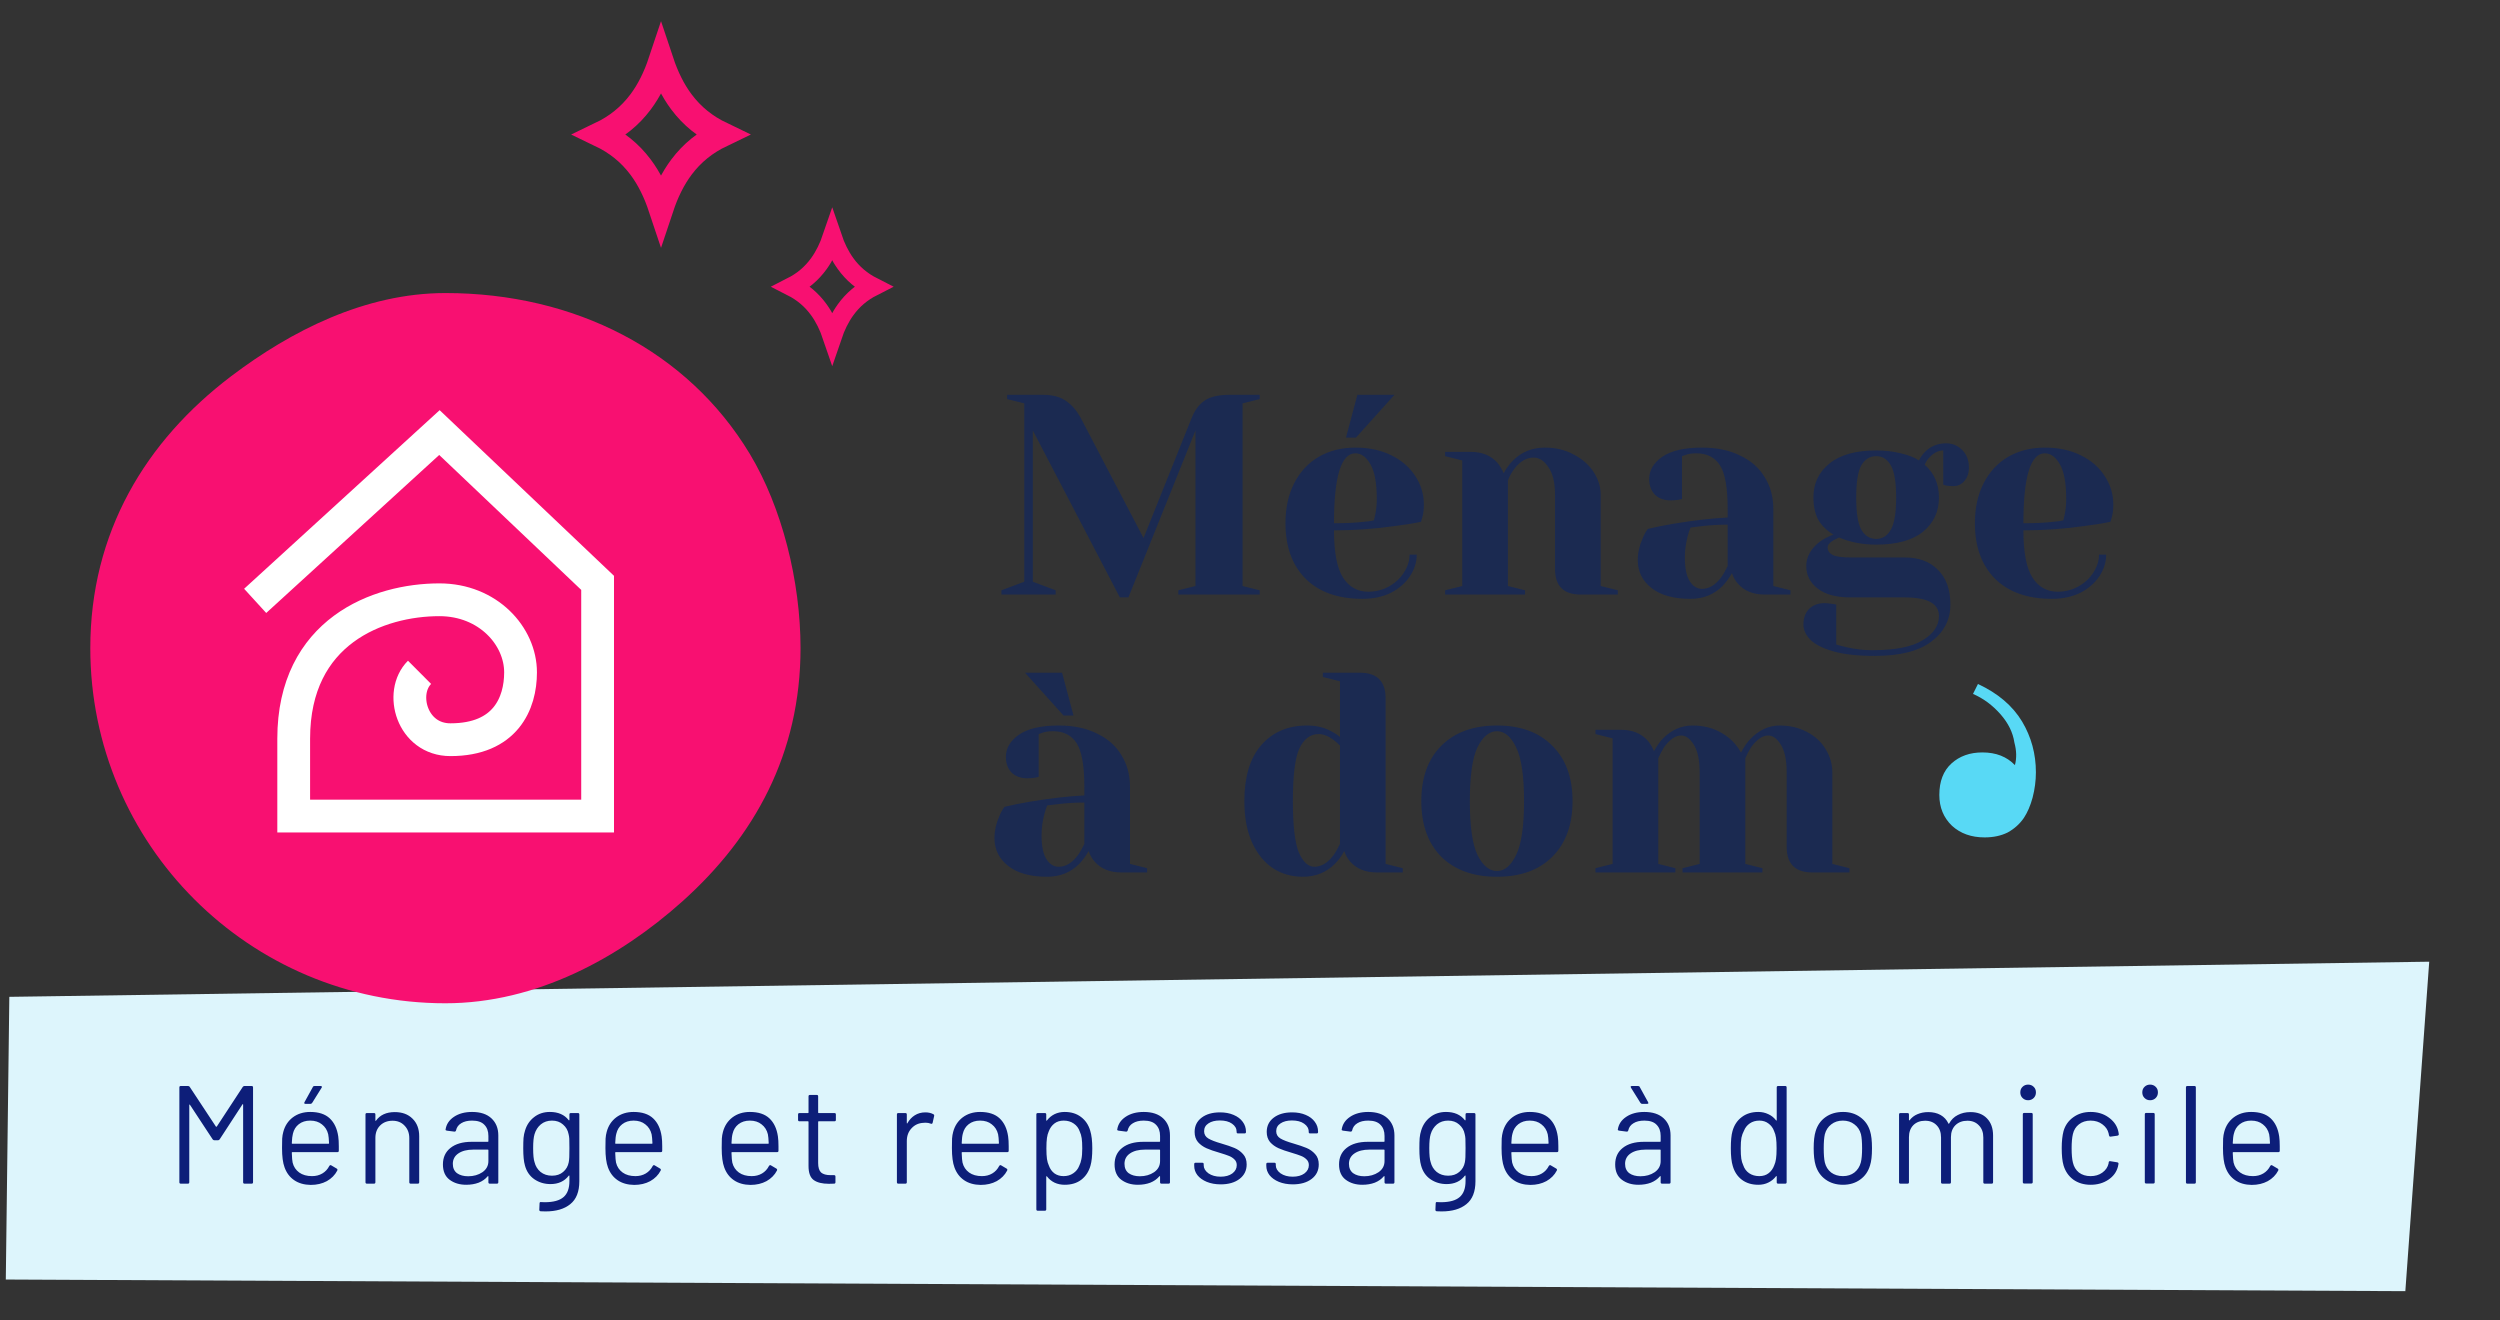 <svg width="231" height="122" viewBox="0 0 231 122" fill="none" xmlns="http://www.w3.org/2000/svg">
<rect x="0" y="0" width="231" height="122" fill="#333333" stroke="none"/>
<path d="M0.536 118.228L0.862 92.108L224.46 88.861L222.253 119.304L0.536 118.228Z" fill="#DDF5FC"/>
<path d="M183.375 77.376C184.191 77.376 184.905 77.223 185.517 76.917C186.128 76.577 186.621 76.135 186.995 75.591C187.335 75.081 187.607 74.453 187.811 73.705C188.015 72.923 188.117 72.141 188.117 71.359C188.117 69.66 187.692 68.096 186.842 66.669C185.959 65.207 184.599 64.051 182.763 63.202L182.305 64.119C183.256 64.527 184.106 65.156 184.854 66.006C185.568 66.822 185.993 67.688 186.128 68.606C186.332 69.354 186.349 70.051 186.179 70.697C185.432 69.915 184.429 69.524 183.171 69.524C182.016 69.524 181.064 69.864 180.316 70.544C179.568 71.223 179.194 72.192 179.194 73.45C179.194 74.606 179.585 75.557 180.367 76.305C181.149 77.019 182.152 77.376 183.375 77.376Z" fill="#58D9F5"/>
<path d="M22.427 100.437C22.47 100.377 22.521 100.347 22.581 100.347H23.252C23.337 100.347 23.381 100.39 23.381 100.476V109.241C23.381 109.327 23.337 109.37 23.252 109.37H22.594C22.508 109.37 22.465 109.327 22.465 109.241V102.074C22.465 102.048 22.457 102.031 22.439 102.022C22.422 102.014 22.409 102.022 22.401 102.048L20.3 105.271C20.257 105.331 20.205 105.361 20.145 105.361H19.81C19.75 105.361 19.698 105.335 19.655 105.284L17.554 102.087C17.545 102.061 17.532 102.053 17.515 102.061C17.498 102.07 17.489 102.087 17.489 102.113V109.241C17.489 109.327 17.447 109.37 17.361 109.37H16.703C16.617 109.37 16.574 109.327 16.574 109.241V100.476C16.574 100.39 16.617 100.347 16.703 100.347H17.373C17.442 100.347 17.494 100.372 17.528 100.424L19.952 104.098C19.96 104.106 19.973 104.111 19.99 104.111C20.008 104.111 20.02 104.106 20.029 104.098L22.427 100.437ZM31.255 105.013C31.289 105.254 31.306 105.554 31.306 105.915V106.328C31.306 106.414 31.263 106.457 31.177 106.457H27.014C26.979 106.457 26.962 106.474 26.962 106.508C26.979 106.981 27.005 107.286 27.039 107.424C27.134 107.81 27.336 108.115 27.645 108.339C27.955 108.562 28.35 108.674 28.831 108.674C29.192 108.674 29.51 108.592 29.785 108.429C30.06 108.266 30.275 108.034 30.43 107.733C30.481 107.656 30.541 107.638 30.61 107.681L31.113 107.978C31.182 108.021 31.199 108.081 31.164 108.158C30.95 108.571 30.627 108.897 30.198 109.138C29.768 109.37 29.274 109.486 28.715 109.486C28.105 109.478 27.594 109.331 27.181 109.048C26.769 108.764 26.472 108.369 26.292 107.862C26.137 107.449 26.06 106.856 26.06 106.083C26.06 105.722 26.064 105.43 26.073 105.206C26.09 104.974 26.124 104.768 26.176 104.588C26.322 104.029 26.614 103.582 27.052 103.247C27.499 102.912 28.036 102.744 28.664 102.744C29.446 102.744 30.047 102.942 30.468 103.337C30.889 103.733 31.151 104.291 31.255 105.013ZM28.664 103.544C28.243 103.544 27.89 103.655 27.607 103.879C27.332 104.094 27.151 104.386 27.065 104.755C27.014 104.936 26.979 105.228 26.962 105.632C26.962 105.666 26.979 105.683 27.014 105.683H30.352C30.387 105.683 30.404 105.666 30.404 105.632C30.387 105.245 30.361 104.97 30.326 104.807C30.232 104.42 30.039 104.115 29.747 103.892C29.463 103.66 29.102 103.544 28.664 103.544ZM28.225 101.997C28.174 101.997 28.139 101.984 28.122 101.958C28.105 101.924 28.109 101.885 28.135 101.842L28.909 100.437C28.934 100.377 28.986 100.347 29.063 100.347H29.643C29.695 100.347 29.725 100.364 29.734 100.398C29.751 100.424 29.747 100.458 29.721 100.501L28.844 101.906C28.801 101.967 28.75 101.997 28.689 101.997H28.225ZM36.478 102.757C37.166 102.757 37.711 102.959 38.115 103.363C38.528 103.767 38.734 104.308 38.734 104.987V109.241C38.734 109.327 38.691 109.37 38.605 109.37H37.947C37.862 109.37 37.819 109.327 37.819 109.241V105.168C37.819 104.695 37.672 104.308 37.38 104.008C37.097 103.707 36.727 103.556 36.272 103.556C35.799 103.556 35.417 103.703 35.124 103.995C34.832 104.287 34.686 104.669 34.686 105.142V109.241C34.686 109.327 34.643 109.37 34.557 109.37H33.9C33.814 109.37 33.771 109.327 33.771 109.241V102.976C33.771 102.89 33.814 102.847 33.9 102.847H34.557C34.643 102.847 34.686 102.89 34.686 102.976V103.531C34.686 103.548 34.691 103.561 34.699 103.569C34.716 103.578 34.729 103.574 34.738 103.556C35.116 103.024 35.696 102.757 36.478 102.757ZM43.62 102.744C44.394 102.744 44.991 102.942 45.412 103.337C45.833 103.733 46.044 104.257 46.044 104.91V109.241C46.044 109.327 46.001 109.37 45.915 109.37H45.257C45.171 109.37 45.128 109.327 45.128 109.241V108.713C45.128 108.696 45.12 108.683 45.103 108.674C45.094 108.665 45.081 108.67 45.064 108.687C44.849 108.945 44.57 109.142 44.226 109.28C43.882 109.409 43.5 109.473 43.079 109.473C42.469 109.473 41.957 109.319 41.545 109.009C41.132 108.7 40.926 108.227 40.926 107.591C40.926 106.947 41.158 106.44 41.622 106.07C42.095 105.692 42.748 105.503 43.581 105.503H45.077C45.111 105.503 45.128 105.486 45.128 105.451V104.962C45.128 104.523 45.004 104.179 44.755 103.93C44.514 103.672 44.136 103.544 43.62 103.544C43.208 103.544 42.873 103.625 42.615 103.788C42.357 103.943 42.198 104.162 42.138 104.446C42.112 104.532 42.06 104.571 41.983 104.562L41.287 104.472C41.193 104.454 41.154 104.42 41.171 104.369C41.24 103.887 41.498 103.496 41.944 103.196C42.391 102.895 42.95 102.744 43.62 102.744ZM43.259 108.687C43.766 108.687 44.205 108.562 44.574 108.313C44.944 108.055 45.128 107.712 45.128 107.282V106.276C45.128 106.242 45.111 106.225 45.077 106.225H43.723C43.156 106.225 42.701 106.341 42.357 106.573C42.013 106.805 41.841 107.127 41.841 107.54C41.841 107.918 41.97 108.206 42.228 108.403C42.494 108.592 42.838 108.687 43.259 108.687ZM52.614 102.976C52.614 102.89 52.657 102.847 52.743 102.847H53.401C53.487 102.847 53.53 102.89 53.53 102.976V109.151C53.53 110.113 53.251 110.818 52.692 111.265C52.142 111.712 51.381 111.935 50.41 111.935C50.213 111.935 50.062 111.931 49.959 111.922C49.873 111.914 49.83 111.867 49.83 111.781L49.856 111.188C49.856 111.145 49.869 111.11 49.895 111.085C49.92 111.067 49.95 111.063 49.985 111.072L50.333 111.085C51.132 111.085 51.712 110.926 52.073 110.608C52.434 110.298 52.614 109.804 52.614 109.125V108.648C52.614 108.631 52.606 108.622 52.589 108.622C52.58 108.614 52.567 108.618 52.55 108.635C52.155 109.151 51.592 109.409 50.861 109.409C50.303 109.409 49.804 109.258 49.366 108.958C48.936 108.657 48.648 108.231 48.502 107.681C48.399 107.329 48.348 106.805 48.348 106.109C48.348 105.731 48.356 105.413 48.373 105.155C48.399 104.897 48.447 104.665 48.515 104.459C48.67 103.943 48.949 103.531 49.353 103.221C49.757 102.903 50.243 102.744 50.81 102.744C51.575 102.744 52.155 102.998 52.55 103.505C52.567 103.522 52.58 103.526 52.589 103.518C52.606 103.509 52.614 103.496 52.614 103.479V102.976ZM52.55 107.398C52.576 107.269 52.593 107.11 52.602 106.921C52.61 106.732 52.614 106.457 52.614 106.096C52.614 105.658 52.61 105.365 52.602 105.219C52.593 105.065 52.572 104.923 52.537 104.794C52.468 104.433 52.297 104.137 52.022 103.904C51.755 103.664 51.416 103.544 51.003 103.544C50.599 103.544 50.256 103.66 49.972 103.892C49.697 104.124 49.504 104.424 49.392 104.794C49.306 105.069 49.263 105.499 49.263 106.083C49.263 106.71 49.306 107.144 49.392 107.385C49.478 107.746 49.663 108.047 49.946 108.287C50.238 108.519 50.591 108.635 51.003 108.635C51.424 108.635 51.768 108.519 52.035 108.287C52.309 108.055 52.481 107.759 52.55 107.398ZM61.137 105.013C61.172 105.254 61.189 105.554 61.189 105.915V106.328C61.189 106.414 61.146 106.457 61.06 106.457H56.896C56.862 106.457 56.845 106.474 56.845 106.508C56.862 106.981 56.888 107.286 56.922 107.424C57.017 107.81 57.218 108.115 57.528 108.339C57.837 108.562 58.233 108.674 58.714 108.674C59.075 108.674 59.393 108.592 59.668 108.429C59.943 108.266 60.158 108.034 60.312 107.733C60.364 107.656 60.424 107.638 60.493 107.681L60.995 107.978C61.064 108.021 61.081 108.081 61.047 108.158C60.832 108.571 60.51 108.897 60.08 109.138C59.651 109.37 59.156 109.486 58.598 109.486C57.988 109.478 57.476 109.331 57.064 109.048C56.651 108.764 56.355 108.369 56.174 107.862C56.02 107.449 55.942 106.856 55.942 106.083C55.942 105.722 55.947 105.43 55.955 105.206C55.972 104.974 56.007 104.768 56.058 104.588C56.204 104.029 56.497 103.582 56.935 103.247C57.382 102.912 57.919 102.744 58.546 102.744C59.328 102.744 59.93 102.942 60.351 103.337C60.772 103.733 61.034 104.291 61.137 105.013ZM58.546 103.544C58.125 103.544 57.773 103.655 57.489 103.879C57.214 104.094 57.034 104.386 56.948 104.755C56.896 104.936 56.862 105.228 56.845 105.632C56.845 105.666 56.862 105.683 56.896 105.683H60.235C60.269 105.683 60.286 105.666 60.286 105.632C60.269 105.245 60.243 104.97 60.209 104.807C60.115 104.42 59.921 104.115 59.629 103.892C59.346 103.66 58.984 103.544 58.546 103.544ZM71.88 105.013C71.915 105.254 71.932 105.554 71.932 105.915V106.328C71.932 106.414 71.889 106.457 71.803 106.457H67.639C67.605 106.457 67.588 106.474 67.588 106.508C67.605 106.981 67.631 107.286 67.665 107.424C67.76 107.81 67.962 108.115 68.271 108.339C68.58 108.562 68.976 108.674 69.457 108.674C69.818 108.674 70.136 108.592 70.411 108.429C70.686 108.266 70.901 108.034 71.055 107.733C71.107 107.656 71.167 107.638 71.236 107.681L71.739 107.978C71.807 108.021 71.824 108.081 71.79 108.158C71.575 108.571 71.253 108.897 70.823 109.138C70.394 109.37 69.899 109.486 69.341 109.486C68.731 109.478 68.219 109.331 67.807 109.048C67.394 108.764 67.098 108.369 66.917 107.862C66.763 107.449 66.685 106.856 66.685 106.083C66.685 105.722 66.69 105.43 66.698 105.206C66.715 104.974 66.75 104.768 66.801 104.588C66.948 104.029 67.24 103.582 67.678 103.247C68.125 102.912 68.662 102.744 69.289 102.744C70.071 102.744 70.673 102.942 71.094 103.337C71.515 103.733 71.777 104.291 71.88 105.013ZM69.289 103.544C68.868 103.544 68.516 103.655 68.232 103.879C67.957 104.094 67.777 104.386 67.691 104.755C67.639 104.936 67.605 105.228 67.588 105.632C67.588 105.666 67.605 105.683 67.639 105.683H70.978C71.012 105.683 71.029 105.666 71.029 105.632C71.012 105.245 70.987 104.97 70.952 104.807C70.858 104.42 70.664 104.115 70.372 103.892C70.088 103.66 69.728 103.544 69.289 103.544ZM77.235 103.479C77.235 103.565 77.192 103.608 77.106 103.608H75.649C75.615 103.608 75.597 103.625 75.597 103.66V107.462C75.597 107.875 75.688 108.167 75.868 108.339C76.057 108.502 76.35 108.584 76.745 108.584H77.067C77.153 108.584 77.196 108.627 77.196 108.713V109.241C77.196 109.327 77.153 109.37 77.067 109.37C76.964 109.379 76.805 109.383 76.59 109.383C75.971 109.383 75.503 109.267 75.185 109.035C74.867 108.803 74.708 108.373 74.708 107.746V103.66C74.708 103.625 74.691 103.608 74.656 103.608H73.87C73.784 103.608 73.741 103.565 73.741 103.479V102.976C73.741 102.89 73.784 102.847 73.87 102.847H74.656C74.691 102.847 74.708 102.83 74.708 102.796V101.301C74.708 101.215 74.751 101.172 74.837 101.172H75.469C75.555 101.172 75.597 101.215 75.597 101.301V102.796C75.597 102.83 75.615 102.847 75.649 102.847H77.106C77.192 102.847 77.235 102.89 77.235 102.976V103.479ZM85.503 102.783C85.787 102.783 86.032 102.839 86.238 102.951C86.307 102.985 86.333 103.041 86.316 103.118L86.174 103.75C86.148 103.836 86.092 103.862 86.006 103.827C85.86 103.767 85.692 103.737 85.503 103.737L85.336 103.75C84.889 103.767 84.519 103.935 84.227 104.253C83.935 104.562 83.789 104.957 83.789 105.438V109.241C83.789 109.327 83.746 109.37 83.66 109.37H83.003C82.917 109.37 82.874 109.327 82.874 109.241V102.976C82.874 102.89 82.917 102.847 83.003 102.847H83.66C83.746 102.847 83.789 102.89 83.789 102.976V103.763C83.789 103.788 83.793 103.806 83.802 103.814C83.819 103.814 83.832 103.806 83.841 103.788C84.021 103.471 84.249 103.226 84.524 103.054C84.807 102.873 85.134 102.783 85.503 102.783ZM93.152 105.013C93.187 105.254 93.204 105.554 93.204 105.915V106.328C93.204 106.414 93.161 106.457 93.075 106.457H88.911C88.877 106.457 88.86 106.474 88.86 106.508C88.877 106.981 88.903 107.286 88.937 107.424C89.032 107.81 89.234 108.115 89.543 108.339C89.852 108.562 90.248 108.674 90.729 108.674C91.09 108.674 91.408 108.592 91.683 108.429C91.958 108.266 92.173 108.034 92.327 107.733C92.379 107.656 92.439 107.638 92.508 107.681L93.01 107.978C93.079 108.021 93.097 108.081 93.062 108.158C92.847 108.571 92.525 108.897 92.095 109.138C91.666 109.37 91.171 109.486 90.613 109.486C90.003 109.478 89.491 109.331 89.079 109.048C88.666 108.764 88.37 108.369 88.189 107.862C88.035 107.449 87.957 106.856 87.957 106.083C87.957 105.722 87.962 105.43 87.97 105.206C87.987 104.974 88.022 104.768 88.073 104.588C88.219 104.029 88.512 103.582 88.95 103.247C89.397 102.912 89.934 102.744 90.561 102.744C91.343 102.744 91.945 102.942 92.366 103.337C92.787 103.733 93.049 104.291 93.152 105.013ZM90.561 103.544C90.14 103.544 89.788 103.655 89.504 103.879C89.229 104.094 89.049 104.386 88.963 104.755C88.911 104.936 88.877 105.228 88.86 105.632C88.86 105.666 88.877 105.683 88.911 105.683H92.25C92.284 105.683 92.302 105.666 92.302 105.632C92.284 105.245 92.259 104.97 92.224 104.807C92.13 104.42 91.936 104.115 91.644 103.892C91.361 103.66 91 103.544 90.561 103.544ZM100.735 104.472C100.864 104.884 100.928 105.43 100.928 106.109C100.928 106.796 100.872 107.329 100.76 107.707C100.606 108.257 100.322 108.691 99.91 109.009C99.506 109.319 98.994 109.473 98.376 109.473C98.04 109.473 97.731 109.409 97.448 109.28C97.164 109.142 96.928 108.949 96.739 108.7C96.721 108.683 96.704 108.678 96.687 108.687C96.678 108.687 96.674 108.696 96.674 108.713V111.742C96.674 111.828 96.631 111.871 96.545 111.871H95.888C95.802 111.871 95.759 111.828 95.759 111.742V102.976C95.759 102.89 95.802 102.847 95.888 102.847H96.545C96.631 102.847 96.674 102.89 96.674 102.976V103.518C96.674 103.535 96.678 103.548 96.687 103.556C96.704 103.556 96.721 103.548 96.739 103.531C96.928 103.281 97.16 103.088 97.435 102.951C97.718 102.813 98.032 102.744 98.376 102.744C98.977 102.744 99.48 102.899 99.884 103.208C100.296 103.518 100.58 103.939 100.735 104.472ZM99.716 107.733C99.811 107.544 99.88 107.333 99.922 107.101C99.974 106.861 100 106.53 100 106.109C100 105.705 99.983 105.391 99.948 105.168C99.914 104.936 99.854 104.729 99.768 104.549C99.665 104.24 99.48 103.995 99.213 103.814C98.956 103.634 98.646 103.544 98.285 103.544C97.942 103.544 97.654 103.634 97.422 103.814C97.19 103.995 97.018 104.235 96.906 104.536C96.829 104.708 96.773 104.91 96.739 105.142C96.704 105.374 96.687 105.696 96.687 106.109C96.687 106.521 96.704 106.848 96.739 107.088C96.773 107.321 96.833 107.527 96.919 107.707C97.022 107.999 97.19 108.236 97.422 108.416C97.662 108.588 97.946 108.674 98.272 108.674C98.616 108.674 98.913 108.588 99.162 108.416C99.42 108.244 99.605 108.017 99.716 107.733ZM105.682 102.744C106.455 102.744 107.052 102.942 107.473 103.337C107.894 103.733 108.105 104.257 108.105 104.91V109.241C108.105 109.327 108.062 109.37 107.976 109.37H107.319C107.233 109.37 107.19 109.327 107.19 109.241V108.713C107.19 108.696 107.181 108.683 107.164 108.674C107.155 108.665 107.142 108.67 107.125 108.687C106.91 108.945 106.631 109.142 106.287 109.28C105.944 109.409 105.561 109.473 105.14 109.473C104.53 109.473 104.019 109.319 103.606 109.009C103.194 108.7 102.987 108.227 102.987 107.591C102.987 106.947 103.219 106.44 103.683 106.07C104.156 105.692 104.809 105.503 105.643 105.503H107.138C107.173 105.503 107.19 105.486 107.19 105.451V104.962C107.19 104.523 107.065 104.179 106.816 103.93C106.575 103.672 106.197 103.544 105.682 103.544C105.269 103.544 104.934 103.625 104.676 103.788C104.418 103.943 104.259 104.162 104.199 104.446C104.173 104.532 104.122 104.571 104.044 104.562L103.348 104.472C103.254 104.454 103.215 104.42 103.232 104.369C103.301 103.887 103.559 103.496 104.006 103.196C104.453 102.895 105.011 102.744 105.682 102.744ZM105.321 108.687C105.828 108.687 106.266 108.562 106.635 108.313C107.005 108.055 107.19 107.712 107.19 107.282V106.276C107.19 106.242 107.173 106.225 107.138 106.225H105.785C105.217 106.225 104.762 106.341 104.418 106.573C104.074 106.805 103.903 107.127 103.903 107.54C103.903 107.918 104.032 108.206 104.289 108.403C104.556 108.592 104.899 108.687 105.321 108.687ZM112.794 109.435C112.313 109.435 111.883 109.357 111.505 109.203C111.135 109.048 110.847 108.842 110.641 108.584C110.443 108.326 110.345 108.038 110.345 107.72V107.565C110.345 107.479 110.388 107.437 110.474 107.437H111.092C111.178 107.437 111.221 107.479 111.221 107.565V107.669C111.221 107.952 111.367 108.201 111.659 108.416C111.96 108.622 112.334 108.726 112.781 108.726C113.228 108.726 113.589 108.627 113.864 108.429C114.139 108.223 114.276 107.965 114.276 107.656C114.276 107.441 114.203 107.265 114.057 107.127C113.92 106.99 113.752 106.882 113.554 106.805C113.365 106.728 113.069 106.629 112.665 106.508C112.184 106.371 111.788 106.233 111.479 106.096C111.17 105.958 110.907 105.769 110.693 105.529C110.486 105.279 110.383 104.966 110.383 104.588C110.383 104.038 110.598 103.599 111.028 103.273C111.457 102.946 112.025 102.783 112.729 102.783C113.202 102.783 113.619 102.86 113.98 103.015C114.349 103.17 114.633 103.385 114.831 103.66C115.028 103.926 115.127 104.227 115.127 104.562V104.601C115.127 104.687 115.084 104.729 114.998 104.729H114.392C114.306 104.729 114.263 104.687 114.263 104.601V104.562C114.263 104.27 114.122 104.025 113.838 103.827C113.563 103.629 113.189 103.531 112.716 103.531C112.278 103.531 111.926 103.621 111.659 103.801C111.393 103.973 111.26 104.214 111.26 104.523C111.26 104.815 111.389 105.039 111.647 105.194C111.904 105.348 112.304 105.503 112.845 105.658C113.344 105.804 113.748 105.941 114.057 106.07C114.366 106.199 114.633 106.388 114.856 106.637C115.08 106.878 115.191 107.196 115.191 107.591C115.191 108.15 114.972 108.597 114.534 108.932C114.096 109.267 113.516 109.435 112.794 109.435ZM119.456 109.435C118.974 109.435 118.545 109.357 118.167 109.203C117.797 109.048 117.509 108.842 117.303 108.584C117.105 108.326 117.006 108.038 117.006 107.72V107.565C117.006 107.479 117.049 107.437 117.135 107.437H117.754C117.84 107.437 117.883 107.479 117.883 107.565V107.669C117.883 107.952 118.029 108.201 118.321 108.416C118.622 108.622 118.996 108.726 119.443 108.726C119.89 108.726 120.251 108.627 120.526 108.429C120.801 108.223 120.938 107.965 120.938 107.656C120.938 107.441 120.865 107.265 120.719 107.127C120.581 106.99 120.414 106.882 120.216 106.805C120.027 106.728 119.731 106.629 119.327 106.508C118.845 106.371 118.45 106.233 118.141 106.096C117.831 105.958 117.569 105.769 117.354 105.529C117.148 105.279 117.045 104.966 117.045 104.588C117.045 104.038 117.26 103.599 117.69 103.273C118.119 102.946 118.687 102.783 119.391 102.783C119.864 102.783 120.281 102.86 120.642 103.015C121.011 103.17 121.295 103.385 121.492 103.66C121.69 103.926 121.789 104.227 121.789 104.562V104.601C121.789 104.687 121.746 104.729 121.66 104.729H121.054C120.968 104.729 120.925 104.687 120.925 104.601V104.562C120.925 104.27 120.783 104.025 120.5 103.827C120.225 103.629 119.851 103.531 119.378 103.531C118.94 103.531 118.588 103.621 118.321 103.801C118.055 103.973 117.922 104.214 117.922 104.523C117.922 104.815 118.051 105.039 118.308 105.194C118.566 105.348 118.966 105.503 119.507 105.658C120.006 105.804 120.41 105.941 120.719 106.07C121.028 106.199 121.295 106.388 121.518 106.637C121.742 106.878 121.853 107.196 121.853 107.591C121.853 108.15 121.634 108.597 121.196 108.932C120.758 109.267 120.178 109.435 119.456 109.435ZM126.422 102.744C127.196 102.744 127.793 102.942 128.214 103.337C128.635 103.733 128.846 104.257 128.846 104.91V109.241C128.846 109.327 128.803 109.37 128.717 109.37H128.059C127.973 109.37 127.931 109.327 127.931 109.241V108.713C127.931 108.696 127.922 108.683 127.905 108.674C127.896 108.665 127.883 108.67 127.866 108.687C127.651 108.945 127.372 109.142 127.028 109.28C126.684 109.409 126.302 109.473 125.881 109.473C125.271 109.473 124.759 109.319 124.347 109.009C123.934 108.7 123.728 108.227 123.728 107.591C123.728 106.947 123.96 106.44 124.424 106.07C124.897 105.692 125.55 105.503 126.384 105.503H127.879C127.913 105.503 127.931 105.486 127.931 105.451V104.962C127.931 104.523 127.806 104.179 127.557 103.93C127.316 103.672 126.938 103.544 126.422 103.544C126.01 103.544 125.675 103.625 125.417 103.788C125.159 103.943 125 104.162 124.94 104.446C124.914 104.532 124.863 104.571 124.785 104.562L124.089 104.472C123.995 104.454 123.956 104.42 123.973 104.369C124.042 103.887 124.3 103.496 124.747 103.196C125.193 102.895 125.752 102.744 126.422 102.744ZM126.061 108.687C126.568 108.687 127.007 108.562 127.376 108.313C127.746 108.055 127.931 107.712 127.931 107.282V106.276C127.931 106.242 127.913 106.225 127.879 106.225H126.525C125.958 106.225 125.503 106.341 125.159 106.573C124.815 106.805 124.643 107.127 124.643 107.54C124.643 107.918 124.772 108.206 125.03 108.403C125.297 108.592 125.64 108.687 126.061 108.687ZM135.417 102.976C135.417 102.89 135.46 102.847 135.546 102.847H136.203C136.289 102.847 136.332 102.89 136.332 102.976V109.151C136.332 110.113 136.053 110.818 135.494 111.265C134.944 111.712 134.183 111.935 133.212 111.935C133.015 111.935 132.864 111.931 132.761 111.922C132.675 111.914 132.632 111.867 132.632 111.781L132.658 111.188C132.658 111.145 132.671 111.11 132.697 111.085C132.723 111.067 132.753 111.063 132.787 111.072L133.135 111.085C133.934 111.085 134.514 110.926 134.875 110.608C135.236 110.298 135.417 109.804 135.417 109.125V108.648C135.417 108.631 135.408 108.622 135.391 108.622C135.382 108.614 135.369 108.618 135.352 108.635C134.957 109.151 134.394 109.409 133.664 109.409C133.105 109.409 132.607 109.258 132.168 108.958C131.739 108.657 131.451 108.231 131.305 107.681C131.201 107.329 131.15 106.805 131.15 106.109C131.15 105.731 131.158 105.413 131.176 105.155C131.201 104.897 131.249 104.665 131.317 104.459C131.472 103.943 131.751 103.531 132.155 103.221C132.559 102.903 133.045 102.744 133.612 102.744C134.377 102.744 134.957 102.998 135.352 103.505C135.369 103.522 135.382 103.526 135.391 103.518C135.408 103.509 135.417 103.496 135.417 103.479V102.976ZM135.352 107.398C135.378 107.269 135.395 107.11 135.404 106.921C135.412 106.732 135.417 106.457 135.417 106.096C135.417 105.658 135.412 105.365 135.404 105.219C135.395 105.065 135.374 104.923 135.339 104.794C135.271 104.433 135.099 104.137 134.824 103.904C134.557 103.664 134.218 103.544 133.805 103.544C133.401 103.544 133.058 103.66 132.774 103.892C132.499 104.124 132.306 104.424 132.194 104.794C132.108 105.069 132.065 105.499 132.065 106.083C132.065 106.71 132.108 107.144 132.194 107.385C132.28 107.746 132.465 108.047 132.748 108.287C133.04 108.519 133.393 108.635 133.805 108.635C134.226 108.635 134.57 108.519 134.837 108.287C135.112 108.055 135.283 107.759 135.352 107.398ZM143.939 105.013C143.974 105.254 143.991 105.554 143.991 105.915V106.328C143.991 106.414 143.948 106.457 143.862 106.457H139.698C139.664 106.457 139.647 106.474 139.647 106.508C139.664 106.981 139.69 107.286 139.724 107.424C139.819 107.81 140.021 108.115 140.33 108.339C140.639 108.562 141.035 108.674 141.516 108.674C141.877 108.674 142.195 108.592 142.47 108.429C142.745 108.266 142.96 108.034 143.114 107.733C143.166 107.656 143.226 107.638 143.295 107.681L143.798 107.978C143.866 108.021 143.884 108.081 143.849 108.158C143.634 108.571 143.312 108.897 142.882 109.138C142.453 109.37 141.959 109.486 141.4 109.486C140.79 109.478 140.278 109.331 139.866 109.048C139.453 108.764 139.157 108.369 138.976 107.862C138.822 107.449 138.744 106.856 138.744 106.083C138.744 105.722 138.749 105.43 138.757 105.206C138.775 104.974 138.809 104.768 138.86 104.588C139.007 104.029 139.299 103.582 139.737 103.247C140.184 102.912 140.721 102.744 141.348 102.744C142.13 102.744 142.732 102.942 143.153 103.337C143.574 103.733 143.836 104.291 143.939 105.013ZM141.348 103.544C140.927 103.544 140.575 103.655 140.291 103.879C140.016 104.094 139.836 104.386 139.75 104.755C139.698 104.936 139.664 105.228 139.647 105.632C139.647 105.666 139.664 105.683 139.698 105.683H143.037C143.071 105.683 143.089 105.666 143.089 105.632C143.071 105.245 143.046 104.97 143.011 104.807C142.917 104.42 142.723 104.115 142.431 103.892C142.148 103.66 141.787 103.544 141.348 103.544ZM151.937 102.744C152.71 102.744 153.307 102.942 153.728 103.337C154.15 103.733 154.36 104.257 154.36 104.91V109.241C154.36 109.327 154.317 109.37 154.231 109.37H153.574C153.488 109.37 153.445 109.327 153.445 109.241V108.713C153.445 108.696 153.436 108.683 153.419 108.674C153.411 108.665 153.398 108.67 153.38 108.687C153.166 108.945 152.886 109.142 152.543 109.28C152.199 109.409 151.816 109.473 151.395 109.473C150.785 109.473 150.274 109.319 149.861 109.009C149.449 108.7 149.243 108.227 149.243 107.591C149.243 106.947 149.475 106.44 149.939 106.07C150.411 105.692 151.064 105.503 151.898 105.503H153.393C153.428 105.503 153.445 105.486 153.445 105.451V104.962C153.445 104.523 153.32 104.179 153.071 103.93C152.83 103.672 152.452 103.544 151.937 103.544C151.524 103.544 151.189 103.625 150.931 103.788C150.673 103.943 150.514 104.162 150.454 104.446C150.428 104.532 150.377 104.571 150.3 104.562L149.603 104.472C149.509 104.454 149.47 104.42 149.487 104.369C149.556 103.887 149.814 103.496 150.261 103.196C150.708 102.895 151.266 102.744 151.937 102.744ZM151.576 108.687C152.083 108.687 152.521 108.562 152.891 108.313C153.26 108.055 153.445 107.712 153.445 107.282V106.276C153.445 106.242 153.428 106.225 153.393 106.225H152.04C151.473 106.225 151.017 106.341 150.673 106.573C150.33 106.805 150.158 107.127 150.158 107.54C150.158 107.918 150.287 108.206 150.545 108.403C150.811 108.592 151.155 108.687 151.576 108.687ZM152.285 101.842C152.302 101.876 152.311 101.902 152.311 101.919C152.311 101.971 152.272 101.997 152.195 101.997H151.73C151.67 101.997 151.619 101.967 151.576 101.906L150.699 100.501C150.682 100.467 150.673 100.441 150.673 100.424C150.673 100.372 150.708 100.347 150.777 100.347H151.357C151.434 100.347 151.486 100.377 151.511 100.437L152.285 101.842ZM164.169 100.476C164.169 100.39 164.212 100.347 164.298 100.347H164.956C165.042 100.347 165.085 100.39 165.085 100.476V109.241C165.085 109.327 165.042 109.37 164.956 109.37H164.298C164.212 109.37 164.169 109.327 164.169 109.241V108.7C164.169 108.683 164.161 108.674 164.144 108.674C164.135 108.665 164.122 108.67 164.105 108.687C163.916 108.936 163.68 109.129 163.396 109.267C163.121 109.404 162.812 109.473 162.468 109.473C161.866 109.473 161.359 109.319 160.947 109.009C160.543 108.7 160.264 108.279 160.109 107.746C159.989 107.359 159.928 106.813 159.928 106.109C159.928 105.396 159.98 104.863 160.083 104.51C160.238 103.96 160.521 103.531 160.934 103.221C161.346 102.903 161.858 102.744 162.468 102.744C162.803 102.744 163.112 102.813 163.396 102.951C163.68 103.079 163.916 103.269 164.105 103.518C164.122 103.535 164.135 103.544 164.144 103.544C164.161 103.535 164.169 103.522 164.169 103.505V100.476ZM163.937 107.681C164.015 107.51 164.071 107.308 164.105 107.076C164.139 106.844 164.157 106.521 164.157 106.109C164.157 105.696 164.139 105.374 164.105 105.142C164.071 104.901 164.01 104.691 163.924 104.51C163.821 104.218 163.649 103.986 163.409 103.814C163.177 103.634 162.898 103.544 162.571 103.544C162.227 103.544 161.931 103.629 161.682 103.801C161.432 103.973 161.252 104.201 161.14 104.485C161.037 104.674 160.96 104.888 160.908 105.129C160.865 105.361 160.844 105.688 160.844 106.109C160.844 106.513 160.861 106.831 160.895 107.063C160.93 107.286 160.99 107.488 161.076 107.669C161.179 107.978 161.359 108.223 161.617 108.403C161.883 108.584 162.197 108.674 162.558 108.674C162.902 108.674 163.19 108.584 163.422 108.403C163.654 108.223 163.826 107.982 163.937 107.681ZM170.291 109.473C169.672 109.473 169.14 109.314 168.693 108.996C168.246 108.678 167.936 108.24 167.765 107.681C167.644 107.286 167.584 106.758 167.584 106.096C167.584 105.434 167.644 104.91 167.765 104.523C167.928 103.973 168.233 103.539 168.68 103.221C169.127 102.903 169.668 102.744 170.304 102.744C170.914 102.744 171.438 102.903 171.877 103.221C172.324 103.539 172.629 103.969 172.792 104.51C172.912 104.88 172.972 105.408 172.972 106.096C172.972 106.792 172.912 107.321 172.792 107.681C172.629 108.24 172.324 108.678 171.877 108.996C171.438 109.314 170.91 109.473 170.291 109.473ZM170.291 108.674C170.704 108.674 171.056 108.562 171.348 108.339C171.64 108.107 171.838 107.797 171.941 107.411C172.018 107.101 172.057 106.667 172.057 106.109C172.057 105.542 172.023 105.108 171.954 104.807C171.851 104.42 171.649 104.115 171.348 103.892C171.056 103.66 170.699 103.544 170.278 103.544C169.857 103.544 169.501 103.66 169.208 103.892C168.916 104.115 168.718 104.42 168.615 104.807C168.547 105.108 168.512 105.542 168.512 106.109C168.512 106.676 168.547 107.11 168.615 107.411C168.71 107.797 168.903 108.107 169.195 108.339C169.496 108.562 169.861 108.674 170.291 108.674ZM182.072 102.757C182.717 102.757 183.224 102.951 183.593 103.337C183.971 103.724 184.16 104.253 184.16 104.923V109.241C184.16 109.327 184.117 109.37 184.032 109.37H183.387C183.301 109.37 183.258 109.327 183.258 109.241V105.103C183.258 104.631 183.121 104.257 182.846 103.982C182.579 103.698 182.227 103.556 181.789 103.556C181.333 103.556 180.964 103.694 180.68 103.969C180.405 104.244 180.267 104.613 180.267 105.078V109.241C180.267 109.327 180.225 109.37 180.139 109.37H179.481C179.395 109.37 179.352 109.327 179.352 109.241V105.103C179.352 104.631 179.219 104.257 178.953 103.982C178.686 103.698 178.33 103.556 177.883 103.556C177.427 103.556 177.062 103.694 176.787 103.969C176.521 104.244 176.387 104.613 176.387 105.078V109.241C176.387 109.327 176.344 109.37 176.258 109.37H175.601C175.515 109.37 175.472 109.327 175.472 109.241V102.976C175.472 102.89 175.515 102.847 175.601 102.847H176.258C176.344 102.847 176.387 102.89 176.387 102.976V103.492C176.387 103.509 176.392 103.522 176.4 103.531C176.417 103.531 176.435 103.522 176.452 103.505C176.641 103.256 176.882 103.071 177.174 102.951C177.475 102.822 177.805 102.757 178.166 102.757C178.613 102.757 178.996 102.847 179.314 103.028C179.632 103.208 179.872 103.471 180.035 103.814C180.053 103.857 180.074 103.857 180.1 103.814C180.289 103.462 180.555 103.2 180.899 103.028C181.243 102.847 181.634 102.757 182.072 102.757ZM187.398 101.662C187.192 101.662 187.02 101.593 186.882 101.455C186.745 101.318 186.676 101.146 186.676 100.94C186.676 100.725 186.745 100.553 186.882 100.424C187.02 100.287 187.192 100.218 187.398 100.218C187.604 100.218 187.776 100.287 187.914 100.424C188.051 100.553 188.12 100.725 188.12 100.94C188.12 101.146 188.051 101.318 187.914 101.455C187.776 101.593 187.604 101.662 187.398 101.662ZM187.037 109.357C186.951 109.357 186.908 109.314 186.908 109.228V102.963C186.908 102.878 186.951 102.835 187.037 102.835H187.694C187.78 102.835 187.823 102.878 187.823 102.963V109.228C187.823 109.314 187.78 109.357 187.694 109.357H187.037ZM193.171 109.473C192.553 109.473 192.02 109.314 191.573 108.996C191.135 108.67 190.834 108.231 190.671 107.681C190.559 107.303 190.503 106.771 190.503 106.083C190.503 105.464 190.559 104.94 190.671 104.51C190.825 103.978 191.126 103.552 191.573 103.234C192.02 102.908 192.553 102.744 193.171 102.744C193.799 102.744 194.34 102.903 194.796 103.221C195.26 103.539 195.56 103.935 195.698 104.407C195.741 104.562 195.767 104.691 195.775 104.794V104.82C195.775 104.88 195.737 104.919 195.659 104.936L195.015 105.026H194.989C194.929 105.026 194.89 104.987 194.873 104.91L194.834 104.717C194.757 104.39 194.568 104.115 194.267 103.892C193.966 103.66 193.601 103.544 193.171 103.544C192.742 103.544 192.381 103.66 192.089 103.892C191.805 104.115 191.62 104.416 191.534 104.794C191.457 105.121 191.418 105.554 191.418 106.096C191.418 106.663 191.457 107.101 191.534 107.411C191.62 107.797 191.805 108.107 192.089 108.339C192.381 108.562 192.742 108.674 193.171 108.674C193.592 108.674 193.953 108.567 194.254 108.352C194.564 108.128 194.757 107.845 194.834 107.501V107.449L194.847 107.398C194.856 107.312 194.907 107.278 195.002 107.295L195.633 107.398C195.719 107.415 195.758 107.462 195.75 107.54L195.698 107.797C195.569 108.296 195.273 108.7 194.808 109.009C194.344 109.319 193.799 109.473 193.171 109.473ZM198.67 101.662C198.463 101.662 198.292 101.593 198.154 101.455C198.017 101.318 197.948 101.146 197.948 100.94C197.948 100.725 198.017 100.553 198.154 100.424C198.292 100.287 198.463 100.218 198.67 100.218C198.876 100.218 199.048 100.287 199.185 100.424C199.323 100.553 199.392 100.725 199.392 100.94C199.392 101.146 199.323 101.318 199.185 101.455C199.048 101.593 198.876 101.662 198.67 101.662ZM198.309 109.357C198.223 109.357 198.18 109.314 198.18 109.228V102.963C198.18 102.878 198.223 102.835 198.309 102.835H198.966C199.052 102.835 199.095 102.878 199.095 102.963V109.228C199.095 109.314 199.052 109.357 198.966 109.357H198.309ZM202.11 109.37C202.024 109.37 201.981 109.327 201.981 109.241V100.476C201.981 100.39 202.024 100.347 202.11 100.347H202.767C202.853 100.347 202.896 100.39 202.896 100.476V109.241C202.896 109.327 202.853 109.37 202.767 109.37H202.11ZM210.598 105.013C210.632 105.254 210.65 105.554 210.65 105.915V106.328C210.65 106.414 210.607 106.457 210.521 106.457H206.357C206.323 106.457 206.305 106.474 206.305 106.508C206.323 106.981 206.348 107.286 206.383 107.424C206.477 107.81 206.679 108.115 206.989 108.339C207.298 108.562 207.693 108.674 208.175 108.674C208.536 108.674 208.853 108.592 209.128 108.429C209.403 108.266 209.618 108.034 209.773 107.733C209.825 107.656 209.885 107.638 209.953 107.681L210.456 107.978C210.525 108.021 210.542 108.081 210.508 108.158C210.293 108.571 209.971 108.897 209.541 109.138C209.111 109.37 208.617 109.486 208.059 109.486C207.448 109.478 206.937 109.331 206.525 109.048C206.112 108.764 205.816 108.369 205.635 107.862C205.48 107.449 205.403 106.856 205.403 106.083C205.403 105.722 205.407 105.43 205.416 105.206C205.433 104.974 205.468 104.768 205.519 104.588C205.665 104.029 205.957 103.582 206.396 103.247C206.843 102.912 207.38 102.744 208.007 102.744C208.789 102.744 209.391 102.942 209.812 103.337C210.233 103.733 210.495 104.291 210.598 105.013ZM208.007 103.544C207.586 103.544 207.234 103.655 206.95 103.879C206.675 104.094 206.494 104.386 206.409 104.755C206.357 104.936 206.323 105.228 206.305 105.632C206.305 105.666 206.323 105.683 206.357 105.683H209.696C209.73 105.683 209.747 105.666 209.747 105.632C209.73 105.245 209.704 104.97 209.67 104.807C209.575 104.42 209.382 104.115 209.09 103.892C208.806 103.66 208.445 103.544 208.007 103.544Z" fill="#0D1E79"/>
<path d="M95.433 39.776V53.751L97.542 54.542V54.938H92.532V54.542L94.642 53.751V37.272L93.06 36.876V36.48H96.356C97.27 36.48 97.99 36.674 98.518 37.06C99.063 37.43 99.529 37.983 99.915 38.722L105.663 49.717L110.067 38.722C110.365 37.948 110.77 37.386 111.28 37.034C111.789 36.665 112.572 36.48 113.626 36.48H116.395V36.876L114.813 37.272V54.147L116.395 54.542V54.938H108.88V54.542L110.462 54.147V39.776L104.266 55.201H103.475L95.433 39.776ZM125.896 55.333C123.646 55.333 121.897 54.718 120.649 53.487C119.401 52.239 118.777 50.525 118.777 48.346C118.777 46.922 119.05 45.683 119.594 44.628C120.139 43.573 120.895 42.765 121.862 42.202C122.846 41.64 123.971 41.358 125.237 41.358C126.503 41.358 127.61 41.596 128.559 42.07C129.526 42.545 130.264 43.187 130.774 43.995C131.302 44.786 131.565 45.665 131.565 46.632C131.565 47.071 131.521 47.449 131.433 47.766L131.302 48.214C130.546 48.372 129.728 48.504 128.849 48.609C127.004 48.873 125.14 49.005 123.26 49.005C123.26 51.044 123.541 52.503 124.103 53.382C124.666 54.243 125.439 54.674 126.424 54.674C127.109 54.674 127.742 54.516 128.322 54.199C128.92 53.865 129.385 53.435 129.719 52.907C130.071 52.362 130.247 51.809 130.247 51.246H130.906C130.906 51.949 130.695 52.617 130.273 53.25C129.851 53.883 129.262 54.393 128.507 54.779C127.751 55.148 126.881 55.333 125.896 55.333ZM123.26 48.346C124.385 48.346 125.299 48.302 126.002 48.214C126.301 48.196 126.617 48.152 126.951 48.082C126.968 47.994 127.012 47.801 127.083 47.502C127.171 47.062 127.215 46.597 127.215 46.105C127.215 44.645 127.021 43.582 126.635 42.914C126.248 42.228 125.782 41.886 125.237 41.886C123.919 41.886 123.26 44.039 123.26 48.346ZM124.367 40.435L125.422 36.48H128.849L125.29 40.435H124.367ZM133.531 54.542L135.113 54.147V42.545L133.531 42.149V41.754H135.904C136.942 41.754 137.759 42.088 138.357 42.756C138.585 43.02 138.778 43.345 138.937 43.731C139.183 43.274 139.473 42.879 139.807 42.545C140.598 41.754 141.582 41.358 142.76 41.358C143.744 41.358 144.623 41.569 145.397 41.991C146.188 42.395 146.803 42.932 147.242 43.6C147.682 44.268 147.902 44.971 147.902 45.709V54.147L149.484 54.542V54.938H146.056C144.474 54.938 143.683 54.147 143.683 52.565V45.709C143.683 44.602 143.481 43.758 143.076 43.178C142.69 42.58 142.233 42.281 141.705 42.281C141.037 42.281 140.44 42.633 139.912 43.336C139.684 43.635 139.49 43.986 139.332 44.391V54.147L140.914 54.542V54.938H133.531V54.542ZM156.208 55.333C154.644 55.333 153.44 54.999 152.596 54.331C151.752 53.663 151.33 52.81 151.33 51.773C151.33 51.088 151.48 50.411 151.779 49.743C151.902 49.427 152.06 49.137 152.253 48.873C152.974 48.697 153.756 48.539 154.6 48.398C156.498 48.082 158.177 47.889 159.636 47.818V47.027C159.636 45.076 159.399 43.731 158.924 42.993C158.449 42.255 157.72 41.886 156.736 41.886C156.366 41.886 156.05 41.93 155.786 42.018L155.417 42.149V46.105L155.074 46.184C154.793 46.219 154.556 46.236 154.362 46.236C153.765 46.236 153.281 46.06 152.912 45.709C152.561 45.34 152.385 44.856 152.385 44.259C152.385 43.45 152.789 42.765 153.598 42.202C154.424 41.64 155.646 41.358 157.263 41.358C158.634 41.358 159.812 41.605 160.796 42.097C161.798 42.571 162.554 43.239 163.064 44.101C163.591 44.944 163.855 45.92 163.855 47.027V54.147L165.437 54.542V54.938H163.064C162.009 54.938 161.192 54.612 160.612 53.962C160.365 53.698 160.172 53.364 160.031 52.96C159.785 53.399 159.495 53.795 159.161 54.147C158.37 54.938 157.386 55.333 156.208 55.333ZM157.263 54.41C157.913 54.41 158.502 54.059 159.029 53.355C159.223 53.092 159.425 52.74 159.636 52.301V48.477C158.827 48.477 158.054 48.522 157.316 48.609C156.771 48.68 156.402 48.724 156.208 48.741C156.12 48.935 156.032 49.198 155.945 49.532C155.769 50.2 155.681 50.859 155.681 51.51C155.681 52.494 155.83 53.224 156.129 53.698C156.428 54.173 156.806 54.41 157.263 54.41ZM173.227 60.606C171.663 60.606 170.389 60.466 169.404 60.185C168.42 59.903 167.708 59.543 167.268 59.103C166.847 58.664 166.636 58.198 166.636 57.706C166.636 57.108 166.811 56.625 167.163 56.256C167.532 55.904 168.015 55.728 168.613 55.728C168.754 55.728 169.009 55.755 169.378 55.808L169.668 55.86V59.552C169.879 59.622 170.213 59.71 170.67 59.815C171.478 59.991 172.243 60.079 172.964 60.079C175.108 60.079 176.673 59.772 177.657 59.156C178.659 58.559 179.16 57.812 179.16 56.915C179.16 55.773 178.105 55.201 175.996 55.201H170.986C169.668 55.201 168.657 54.929 167.954 54.384C167.251 53.839 166.899 53.145 166.899 52.301C166.899 51.457 167.312 50.71 168.139 50.06C168.473 49.813 168.894 49.594 169.404 49.4C168.754 48.996 168.279 48.522 167.98 47.977C167.699 47.414 167.558 46.746 167.558 45.973C167.558 44.672 168.051 43.626 169.035 42.835C170.019 42.026 171.461 41.622 173.359 41.622C174.185 41.622 174.941 41.71 175.627 41.886C176.33 42.044 176.892 42.264 177.314 42.545C177.455 42.246 177.64 41.982 177.868 41.754C178.395 41.227 179.046 40.963 179.819 40.963C180.417 40.963 180.918 41.174 181.322 41.596C181.726 42 181.929 42.536 181.929 43.204C181.929 43.714 181.788 44.127 181.507 44.443C181.243 44.76 180.9 44.918 180.478 44.918C180.285 44.918 180.065 44.9 179.819 44.865L179.556 44.786V41.622C179.098 41.622 178.668 41.842 178.264 42.281C178.105 42.44 177.965 42.659 177.842 42.94C178.721 43.714 179.16 44.725 179.16 45.973C179.16 47.273 178.668 48.328 177.683 49.137C176.699 49.928 175.258 50.323 173.359 50.323C172.094 50.323 170.951 50.103 169.931 49.664L169.404 49.928C169.228 50.033 169.097 50.139 169.009 50.244C168.921 50.332 168.877 50.446 168.877 50.587C168.877 50.886 169.026 51.114 169.325 51.273C169.641 51.431 170.195 51.51 170.986 51.51H175.996C177.314 51.51 178.343 51.897 179.081 52.67C179.837 53.426 180.215 54.489 180.215 55.86C180.215 57.267 179.626 58.409 178.448 59.288C177.288 60.167 175.548 60.606 173.227 60.606ZM173.359 49.796C173.939 49.796 174.388 49.515 174.704 48.952C175.038 48.39 175.205 47.397 175.205 45.973C175.205 44.549 175.038 43.556 174.704 42.993C174.388 42.431 173.939 42.149 173.359 42.149C172.779 42.149 172.322 42.431 171.988 42.993C171.672 43.556 171.514 44.549 171.514 45.973C171.514 47.397 171.672 48.39 171.988 48.952C172.322 49.515 172.779 49.796 173.359 49.796ZM189.6 55.333C187.35 55.333 185.601 54.718 184.353 53.487C183.105 52.239 182.481 50.525 182.481 48.346C182.481 46.922 182.753 45.683 183.298 44.628C183.843 43.573 184.599 42.765 185.566 42.202C186.55 41.64 187.675 41.358 188.941 41.358C190.206 41.358 191.314 41.596 192.263 42.07C193.23 42.545 193.968 43.187 194.478 43.995C195.005 44.786 195.269 45.665 195.269 46.632C195.269 47.071 195.225 47.449 195.137 47.766L195.005 48.214C194.249 48.372 193.432 48.504 192.553 48.609C190.707 48.873 188.844 49.005 186.963 49.005C186.963 51.044 187.244 52.503 187.807 53.382C188.369 54.243 189.143 54.674 190.127 54.674C190.813 54.674 191.445 54.516 192.026 54.199C192.623 53.865 193.089 53.435 193.423 52.907C193.775 52.362 193.95 51.809 193.95 51.246H194.61C194.61 51.949 194.399 52.617 193.977 53.25C193.555 53.883 192.966 54.393 192.21 54.779C191.454 55.148 190.584 55.333 189.6 55.333ZM186.963 48.346C188.088 48.346 189.002 48.302 189.705 48.214C190.004 48.196 190.32 48.152 190.654 48.082C190.672 47.994 190.716 47.801 190.786 47.502C190.874 47.062 190.918 46.597 190.918 46.105C190.918 44.645 190.725 43.582 190.338 42.914C189.951 42.228 189.486 41.886 188.941 41.886C187.622 41.886 186.963 44.039 186.963 48.346Z" fill="#1b2a51"/>
<path d="M96.766 81.012C95.201 81.012 93.997 80.678 93.154 80.01C92.31 79.342 91.888 78.489 91.888 77.452C91.888 76.767 92.037 76.09 92.336 75.422C92.459 75.106 92.617 74.815 92.811 74.552C93.531 74.376 94.314 74.218 95.157 74.077C97.056 73.761 98.735 73.567 100.194 73.497V72.706C100.194 70.755 99.956 69.41 99.482 68.672C99.007 67.934 98.278 67.564 97.293 67.564C96.924 67.564 96.608 67.608 96.344 67.696L95.975 67.828V71.783L95.632 71.862C95.351 71.897 95.114 71.915 94.92 71.915C94.323 71.915 93.839 71.739 93.47 71.388C93.118 71.019 92.943 70.535 92.943 69.938C92.943 69.129 93.347 68.443 94.156 67.881C94.982 67.318 96.203 67.037 97.821 67.037C99.192 67.037 100.369 67.283 101.354 67.775C102.356 68.25 103.112 68.918 103.621 69.779C104.149 70.623 104.412 71.599 104.412 72.706V79.825L105.994 80.221V80.616H103.621C102.567 80.616 101.749 80.291 101.169 79.641C100.923 79.377 100.73 79.043 100.589 78.639C100.343 79.078 100.053 79.474 99.719 79.825C98.928 80.616 97.944 81.012 96.766 81.012ZM97.821 80.089C98.471 80.089 99.06 79.737 99.587 79.034C99.781 78.77 99.983 78.419 100.194 77.98V74.156C99.385 74.156 98.612 74.2 97.873 74.288C97.328 74.358 96.959 74.402 96.766 74.42C96.678 74.613 96.59 74.877 96.502 75.211C96.326 75.879 96.239 76.538 96.239 77.189C96.239 78.173 96.388 78.902 96.687 79.377C96.986 79.852 97.364 80.089 97.821 80.089ZM98.269 66.114L94.709 62.159H98.137L99.192 66.114H98.269ZM120.384 81.012C119.347 81.012 118.424 80.748 117.616 80.221C116.807 79.676 116.165 78.885 115.691 77.848C115.216 76.793 114.979 75.519 114.979 74.024C114.979 71.774 115.497 70.052 116.534 68.856C117.589 67.644 119.004 67.037 120.78 67.037C121.623 67.037 122.362 67.213 122.994 67.564C123.258 67.688 123.531 67.863 123.812 68.092V62.95L122.23 62.555V62.159H125.658C127.24 62.159 128.031 62.95 128.031 64.532V79.825L129.613 80.221V80.616H127.24C126.185 80.616 125.367 80.291 124.787 79.641C124.541 79.377 124.348 79.043 124.207 78.639C123.979 79.078 123.689 79.474 123.337 79.825C122.546 80.616 121.562 81.012 120.384 81.012ZM121.439 80.089C122.089 80.089 122.678 79.737 123.205 79.034C123.399 78.77 123.601 78.419 123.812 77.98V68.883C123.618 68.689 123.416 68.514 123.205 68.356C122.731 68.004 122.274 67.828 121.834 67.828C121.078 67.828 120.49 68.268 120.068 69.147C119.663 70.025 119.461 71.651 119.461 74.024C119.461 76.292 119.646 77.874 120.015 78.77C120.402 79.649 120.876 80.089 121.439 80.089ZM138.317 81.012C136.137 81.012 134.423 80.397 133.175 79.166C131.945 77.918 131.33 76.204 131.33 74.024C131.33 71.845 131.945 70.14 133.175 68.909C134.423 67.661 136.137 67.037 138.317 67.037C140.497 67.037 142.202 67.661 143.432 68.909C144.68 70.14 145.304 71.845 145.304 74.024C145.304 76.204 144.68 77.918 143.432 79.166C142.202 80.397 140.497 81.012 138.317 81.012ZM138.317 80.484C139.02 80.484 139.609 79.992 140.083 79.008C140.576 78.023 140.822 76.362 140.822 74.024C140.822 71.686 140.576 70.025 140.083 69.041C139.609 68.057 139.02 67.564 138.317 67.564C137.614 67.564 137.016 68.057 136.524 69.041C136.049 70.025 135.812 71.686 135.812 74.024C135.812 76.362 136.049 78.023 136.524 79.008C137.016 79.992 137.614 80.484 138.317 80.484ZM147.423 80.221L149.005 79.825V68.224L147.423 67.828V67.433H149.796C150.833 67.433 151.65 67.767 152.248 68.435C152.477 68.698 152.67 69.023 152.828 69.41C153.092 68.918 153.373 68.522 153.672 68.224C154.463 67.433 155.368 67.037 156.388 67.037C157.407 67.037 158.304 67.266 159.077 67.723C159.851 68.162 160.448 68.769 160.87 69.542C161.134 69.032 161.415 68.619 161.714 68.303C162.522 67.459 163.428 67.037 164.43 67.037C165.361 67.037 166.196 67.231 166.935 67.617C167.69 68.004 168.27 68.531 168.675 69.199C169.097 69.867 169.308 70.597 169.308 71.388V79.825L170.89 80.221V80.616H167.462C165.88 80.616 165.089 79.825 165.089 78.243V71.388C165.089 70.245 164.913 69.393 164.561 68.83C164.21 68.25 163.814 67.96 163.375 67.96C162.865 67.96 162.347 68.311 161.819 69.015C161.608 69.349 161.424 69.7 161.266 70.069V79.825L162.848 80.221V80.616H155.465V80.221L157.047 79.825V71.388C157.047 70.245 156.871 69.393 156.519 68.83C156.168 68.25 155.772 67.96 155.333 67.96C154.823 67.96 154.305 68.311 153.777 69.015C153.566 69.349 153.382 69.7 153.224 70.069V79.825L154.806 80.221V80.616H147.423V80.221Z" fill="#1b2a51"/>
<path d="M73.969 59.891C73.969 69.609 69.744 77.298 63.031 83.306C57.226 88.502 49.56 92.703 41.156 92.703C23.034 92.703 8.344 78.013 8.344 59.891C8.344 49.202 13.454 40.749 21.365 34.758C26.866 30.592 33.723 27.078 41.156 27.078C53.092 27.078 63.539 32.41 69.281 41.938C72.257 46.877 73.969 53.705 73.969 59.891Z" fill="#F81071"/>
<path d="M23.578 55.521L40.603 39.969L55.219 53.856V75.406H27.138C27.138 75.406 27.138 70.556 27.138 68.257C27.138 58.32 34.969 55.419 40.603 55.419C45.094 55.419 48.099 58.771 48.099 62.123C48.099 64.996 46.706 68.349 41.62 68.349C38.06 68.349 36.867 64.016 38.766 62.123" stroke="white" stroke-width="3.029"/>
<path d="M62.968 9.421C63.956 10.741 65.182 11.716 66.671 12.43C65.182 13.144 63.956 14.119 62.968 15.438C62.175 16.497 61.561 17.745 61.078 19.195C60.595 17.745 59.981 16.497 59.188 15.438C58.2 14.119 56.974 13.143 55.485 12.43C56.974 11.716 58.201 10.741 59.189 9.421C59.981 8.362 60.595 7.114 61.078 5.664C61.561 7.114 62.175 8.362 62.968 9.421Z" stroke="#F81071" stroke-width="2.344"/>
<path d="M78.129 24.355C78.8 25.286 79.631 25.98 80.637 26.492C79.631 27.004 78.8 27.698 78.129 28.629C77.621 29.335 77.219 30.156 76.898 31.101C76.577 30.156 76.176 29.334 75.667 28.629C74.996 27.698 74.166 27.004 73.16 26.492C74.166 25.98 74.997 25.286 75.668 24.355C76.176 23.65 76.577 22.828 76.898 21.884C77.219 22.828 77.621 23.65 78.129 24.355Z" stroke="#F81071" stroke-width="1.758"/>
</svg>
